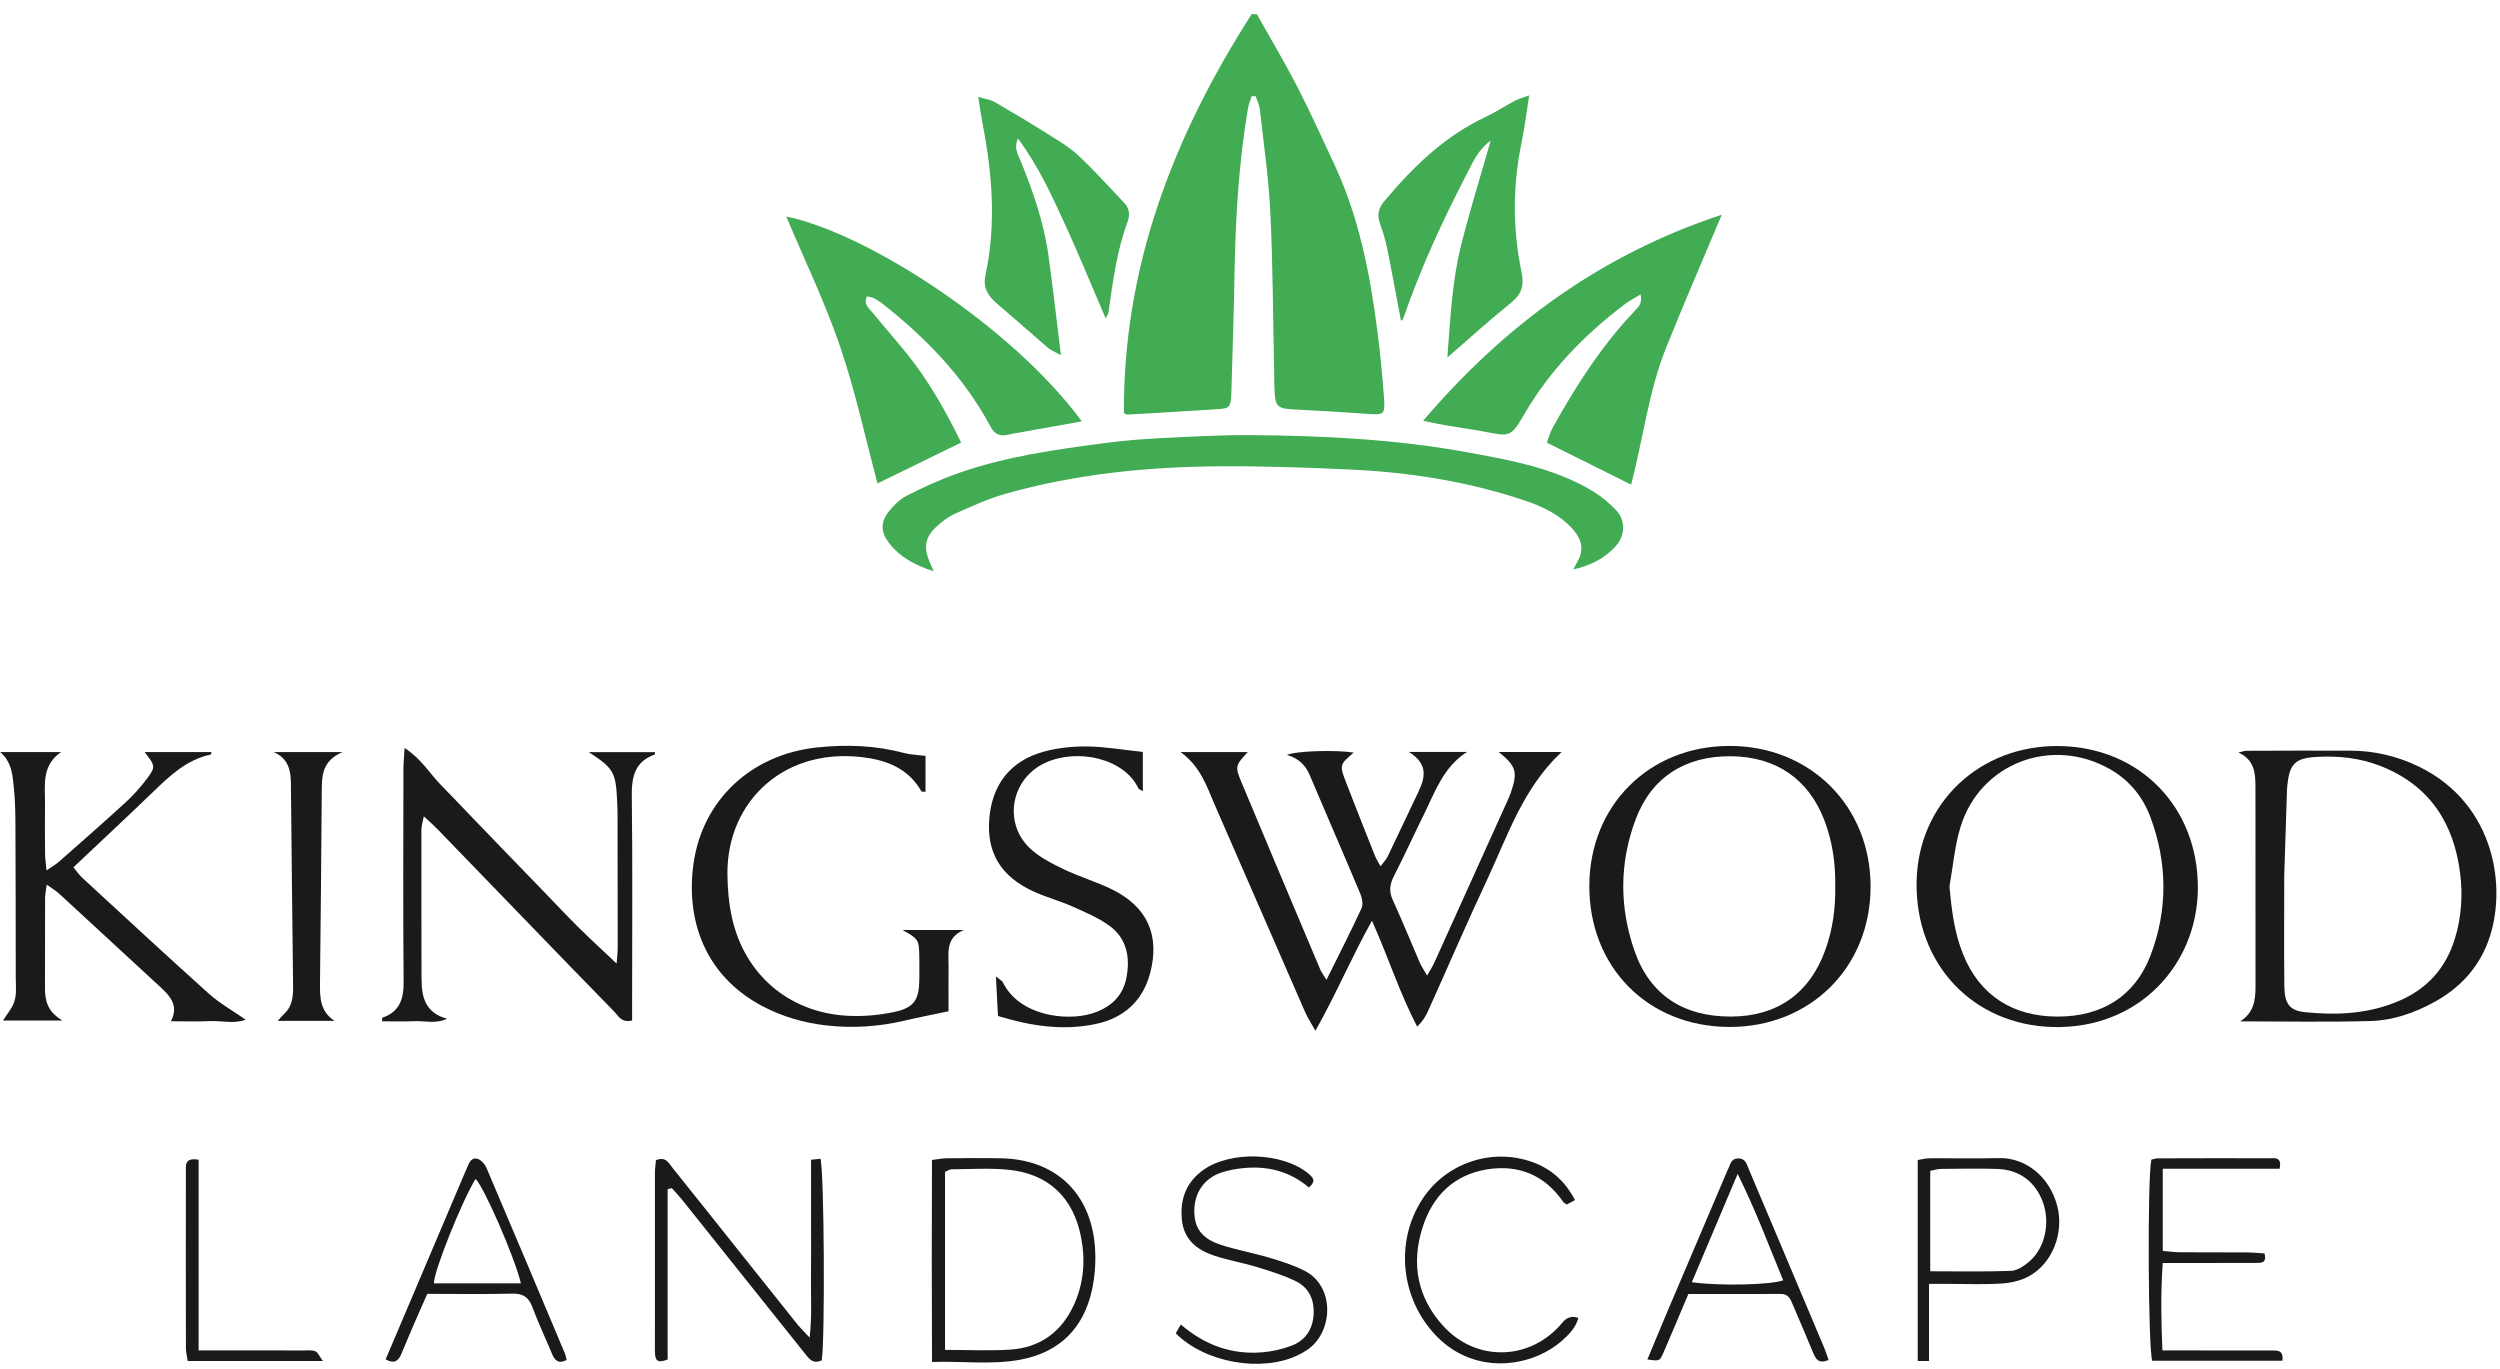<svg width="137" height="75" viewBox="0 0 137 75" fill="none" xmlns="http://www.w3.org/2000/svg">
<path d="M68.881 0.785C69.621 2.106 70.397 3.407 71.091 4.752C71.814 6.158 72.466 7.599 73.134 9.033C74.474 11.911 75.072 14.985 75.477 18.103C75.641 19.365 75.761 20.634 75.851 21.903C75.908 22.701 75.805 22.741 75.017 22.685C73.654 22.587 72.29 22.51 70.926 22.439C69.994 22.391 69.884 22.296 69.839 21.337C69.823 20.996 69.83 20.654 69.822 20.312C69.761 17.424 69.754 14.534 69.615 11.65C69.525 9.761 69.249 7.881 69.04 5.999C69.012 5.75 68.889 5.512 68.808 5.269C68.737 5.271 68.665 5.273 68.593 5.275C68.524 5.492 68.428 5.704 68.391 5.926C67.897 8.842 67.712 11.781 67.658 14.735C67.617 17.002 67.545 19.268 67.478 21.534C67.454 22.305 67.389 22.38 66.72 22.424C65.079 22.53 63.437 22.625 61.795 22.72C61.739 22.723 61.681 22.681 61.591 22.648C61.542 14.579 64.328 7.431 68.597 0.764C68.692 0.771 68.787 0.779 68.882 0.787L68.881 0.785Z" fill="#42AC54"/>
<path d="M89.385 26.559C87.825 25.782 86.339 25.04 84.769 24.258C84.864 24.006 84.937 23.708 85.082 23.448C86.346 21.163 87.752 18.975 89.555 17.066C89.761 16.848 90.013 16.652 89.907 16.132C89.563 16.345 89.275 16.491 89.022 16.683C86.826 18.349 84.936 20.289 83.536 22.691C82.794 23.963 82.752 23.929 81.346 23.656C80.647 23.521 79.939 23.43 79.237 23.309C78.878 23.248 78.523 23.168 77.988 23.059C82.497 17.767 87.786 13.933 94.352 11.767C93.307 14.255 92.274 16.634 91.308 19.041C90.346 21.438 90.05 24.015 89.386 26.559H89.385Z" fill="#42AC54"/>
<path d="M52.673 24.251C51.103 25.018 49.639 25.732 48.088 26.491C47.41 23.961 46.868 21.419 46.033 18.976C45.206 16.556 44.083 14.236 43.086 11.863C47.618 12.8 55.573 18.016 59.281 23.09C58.156 23.293 57.069 23.488 55.984 23.683C55.739 23.726 55.493 23.759 55.254 23.82C54.797 23.934 54.506 23.803 54.272 23.366C52.829 20.664 50.742 18.519 48.357 16.641C48.212 16.526 48.052 16.426 47.887 16.342C47.783 16.289 47.657 16.279 47.51 16.241C47.306 16.676 47.624 16.896 47.823 17.14C48.587 18.075 49.403 18.971 50.125 19.938C51.125 21.276 51.925 22.739 52.673 24.254V24.251Z" fill="#42AC54"/>
<path d="M86.219 31.207C86.289 31.072 86.351 30.932 86.43 30.802C86.824 30.145 86.684 29.561 86.202 29.015C85.477 28.194 84.524 27.753 83.518 27.416C80.496 26.407 77.378 25.898 74.206 25.742C71.76 25.622 69.307 25.539 66.859 25.554C62.877 25.578 58.929 25.976 55.083 27.065C54.134 27.334 53.226 27.756 52.322 28.157C51.961 28.317 51.63 28.577 51.334 28.846C50.7 29.423 50.603 29.971 50.931 30.772C50.987 30.909 51.051 31.042 51.169 31.306C50.121 30.971 49.307 30.521 48.707 29.741C48.264 29.168 48.246 28.602 48.703 28.036C48.971 27.704 49.292 27.366 49.665 27.177C50.598 26.702 51.543 26.268 52.547 25.917C55.15 25.008 57.841 24.637 60.543 24.279C61.526 24.15 62.517 24.066 63.507 24.016C65.18 23.932 66.855 23.834 68.528 23.845C72.534 23.872 76.536 24.075 80.482 24.798C82.825 25.228 85.197 25.658 87.287 26.918C87.757 27.201 88.193 27.57 88.572 27.969C89.089 28.515 89.061 29.341 88.556 29.914C87.947 30.604 87.147 30.993 86.219 31.206V31.207Z" fill="#42AC54"/>
<path d="M72.693 53.691C73.395 52.273 74.029 51.035 74.612 49.773C74.71 49.561 74.645 49.218 74.547 48.982C73.634 46.807 72.691 44.646 71.771 42.473C71.54 41.925 71.162 41.554 70.522 41.37C71.059 41.14 73.239 41.09 74.182 41.242C73.402 41.912 73.393 41.915 73.781 42.92C74.295 44.252 74.823 45.579 75.35 46.905C75.418 47.074 75.521 47.229 75.653 47.475C75.815 47.253 75.963 47.104 76.049 46.925C76.616 45.751 77.166 44.569 77.728 43.393C78.099 42.615 78.279 41.87 77.207 41.207H80.391C79.096 42.032 78.636 43.404 78.016 44.662C77.466 45.775 76.951 46.905 76.387 48.011C76.159 48.457 76.104 48.845 76.324 49.323C76.844 50.449 77.306 51.603 77.8 52.742C77.895 52.958 78.032 53.157 78.205 53.462C78.377 53.157 78.508 52.959 78.604 52.745C79.937 49.805 81.265 46.862 82.592 43.92C82.668 43.751 82.744 43.58 82.805 43.404C83.18 42.315 83.082 41.967 82.127 41.21H85.574C83.46 43.191 82.626 45.79 81.493 48.209C80.373 50.597 79.331 53.022 78.248 55.427C78.118 55.717 77.939 55.987 77.662 56.262C76.703 54.428 76.095 52.493 75.184 50.455C74.05 52.485 73.237 54.446 72.084 56.486C71.825 56.02 71.648 55.753 71.522 55.465C69.869 51.682 68.226 47.896 66.572 44.114C66.131 43.105 65.806 42.022 64.694 41.212H68.379C67.706 41.938 67.671 42.001 68.021 42.841C69.456 46.278 70.906 49.708 72.354 53.139C72.412 53.276 72.51 53.397 72.691 53.692L72.693 53.691Z" fill="#1A1A1A"/>
<path d="M33.791 52.799C33.817 52.432 33.85 52.19 33.85 51.948C33.85 49.524 33.846 47.101 33.842 44.678C33.842 44.43 33.832 44.181 33.821 43.932C33.747 42.315 33.635 42.109 32.266 41.216H35.893C35.887 41.295 35.891 41.343 35.881 41.346C34.78 41.739 34.608 42.577 34.622 43.64C34.67 47.398 34.641 51.158 34.64 54.917C34.64 55.25 34.64 55.583 34.64 55.919C34.056 56.077 33.88 55.661 33.647 55.423C31.971 53.715 30.312 51.992 28.649 50.273C27.093 48.665 25.542 47.055 23.984 45.449C23.774 45.233 23.547 45.036 23.225 44.734C23.163 45.061 23.093 45.254 23.093 45.447C23.089 48.15 23.095 50.853 23.099 53.556C23.099 53.618 23.106 53.68 23.106 53.742C23.106 54.722 23.375 55.529 24.499 55.825C23.877 56.127 23.272 55.931 22.687 55.961C22.105 55.99 21.521 55.967 20.945 55.967C20.945 55.88 20.93 55.78 20.947 55.773C21.898 55.448 22.127 54.749 22.118 53.807C22.085 49.923 22.103 46.039 22.108 42.156C22.108 41.831 22.142 41.505 22.171 40.987C23.098 41.594 23.548 42.388 24.16 43.013C24.79 43.657 25.409 44.311 26.034 44.96C26.68 45.632 27.328 46.303 27.975 46.973C28.601 47.621 29.228 48.267 29.854 48.915C30.481 49.562 31.095 50.222 31.736 50.855C32.37 51.482 33.029 52.082 33.789 52.8L33.791 52.799Z" fill="#1A1A1A"/>
<path d="M76.774 17.582C76.522 16.254 76.281 14.92 76.012 13.592C75.919 13.138 75.779 12.691 75.623 12.253C75.462 11.797 75.531 11.417 75.842 11.046C77.428 9.151 79.168 7.449 81.451 6.388C81.982 6.141 82.472 5.807 82.991 5.532C83.2 5.421 83.436 5.362 83.8 5.228C83.65 6.169 83.554 6.991 83.386 7.798C82.892 10.171 82.887 12.546 83.38 14.911C83.534 15.648 83.389 16.125 82.798 16.598C81.667 17.502 80.596 18.482 79.315 19.591C79.484 17.398 79.577 15.428 80.05 13.514C80.521 11.607 81.113 9.729 81.689 7.706C81 8.21 80.728 8.864 80.413 9.468C79.067 12.058 77.847 14.705 76.893 17.469C76.876 17.517 76.81 17.548 76.773 17.581L76.774 17.582Z" fill="#42AC54"/>
<path d="M53.605 5.309C54.032 5.437 54.287 5.464 54.491 5.581C55.419 6.118 56.34 6.667 57.247 7.237C57.873 7.631 58.531 8.002 59.069 8.498C59.955 9.316 60.755 10.225 61.59 11.098C61.877 11.398 61.941 11.749 61.798 12.133C61.198 13.746 60.985 15.44 60.743 17.129C60.732 17.209 60.672 17.281 60.59 17.449C59.842 15.707 59.159 14.029 58.404 12.385C57.661 10.769 56.934 9.135 55.783 7.591C55.561 8.099 55.759 8.401 55.877 8.689C56.589 10.418 57.205 12.175 57.461 14.034C57.7 15.778 57.9 17.527 58.142 19.47C57.773 19.261 57.58 19.188 57.432 19.062C56.489 18.254 55.562 17.427 54.617 16.621C54.133 16.209 53.857 15.758 54.003 15.08C54.6 12.296 54.379 9.523 53.841 6.758C53.759 6.338 53.703 5.914 53.605 5.307V5.309Z" fill="#42AC54"/>
<path d="M132.581 42.023C131.391 41.44 130.133 41.142 128.81 41.137C126.917 41.129 125.024 41.135 123.132 41.143C122.976 41.144 122.822 41.205 122.668 41.238C123.526 41.626 123.597 42.343 123.599 43.083C123.604 46.745 123.603 50.407 123.602 54.07C123.602 54.805 123.512 55.502 122.761 55.971C125.147 55.971 127.535 56.019 129.918 55.952C131.134 55.917 132.294 55.514 133.372 54.928C134.758 54.173 135.789 53.09 136.347 51.602C137.421 48.736 136.765 44.072 132.581 42.023ZM134.524 51.451C134.037 53.033 133.036 54.158 131.532 54.821C129.863 55.557 128.1 55.65 126.321 55.468C125.477 55.383 125.194 55.01 125.183 54.057C125.16 52.255 125.176 50.452 125.176 47.988C125.212 46.88 125.268 45.11 125.325 43.34C125.327 43.247 125.333 43.154 125.342 43.062C125.467 41.851 125.771 41.543 126.969 41.477C128.16 41.411 129.329 41.537 130.447 41.975C133.125 43.024 134.467 45.086 134.815 47.854C134.966 49.063 134.888 50.27 134.524 51.451Z" fill="#1A1A1A"/>
<path d="M2.56 48.481C2.518 48.81 2.471 49.012 2.471 49.215C2.464 50.861 2.468 52.508 2.465 54.154C2.464 54.833 2.602 55.447 3.426 55.925H0.164C0.37 55.589 0.679 55.245 0.798 54.844C0.919 54.441 0.863 53.982 0.863 53.547C0.862 50.814 0.858 48.08 0.846 45.346C0.843 44.664 0.84 43.976 0.77 43.298C0.696 42.57 0.686 41.794 0.011 41.212H3.345C2.258 41.968 2.475 43.048 2.467 44.067C2.459 44.968 2.46 45.869 2.47 46.769C2.472 47.035 2.513 47.3 2.548 47.698C2.847 47.492 3.053 47.379 3.226 47.227C4.461 46.139 5.699 45.053 6.913 43.942C7.323 43.567 7.695 43.141 8.032 42.698C8.54 42.029 8.518 41.972 7.925 41.214H11.588C11.57 41.295 11.568 41.344 11.557 41.346C10.213 41.63 9.281 42.537 8.339 43.444C6.932 44.8 5.501 46.132 4.023 47.528C4.206 47.747 4.339 47.946 4.509 48.104C6.817 50.229 9.116 52.364 11.452 54.459C12.043 54.988 12.754 55.384 13.467 55.881C12.809 56.122 12.146 55.927 11.504 55.957C10.825 55.989 10.143 55.965 9.367 55.965C9.83 55.07 9.28 54.543 8.708 54.016C6.879 52.332 5.058 50.642 3.228 48.961C3.058 48.805 2.852 48.688 2.561 48.48L2.56 48.481Z" fill="#1A1A1A"/>
<path d="M112.835 40.883C108.468 40.828 105.102 44.035 105.03 48.318C104.953 52.837 108.114 56.161 112.492 56.281C117.192 56.407 120.408 52.877 120.443 48.706C120.479 44.246 117.272 40.939 112.835 40.883ZM117.849 52.358C117.003 54.581 115.199 55.709 112.762 55.709C110.325 55.709 108.506 54.569 107.591 52.328C107.101 51.13 106.946 49.872 106.832 48.565C107.029 47.471 107.116 46.341 107.445 45.288C108.529 41.815 112.434 40.343 115.612 42.142C116.688 42.751 117.429 43.662 117.849 44.795C118.78 47.306 118.802 49.857 117.849 52.358Z" fill="#1A1A1A"/>
<path d="M94.775 40.877C90.377 40.879 87.114 44.13 87.095 48.528C87.078 53 90.302 56.261 94.758 56.277C99.199 56.293 102.503 53.016 102.508 48.592C102.512 44.173 99.206 40.875 94.775 40.877ZM100.03 52.053C99.175 54.436 97.388 55.699 94.866 55.708C92.244 55.717 90.411 54.519 89.571 52.108C88.738 49.714 88.74 47.28 89.636 44.896C90.496 42.605 92.335 41.423 94.85 41.442C97.298 41.459 99.097 42.677 99.964 44.921C100.417 46.094 100.594 47.319 100.571 48.574C100.593 49.765 100.433 50.929 100.03 52.053Z" fill="#1A1A1A"/>
<path d="M50.719 41.421V43.393C50.598 43.379 50.508 43.392 50.492 43.364C49.854 42.244 48.833 41.744 47.612 41.545C43.101 40.811 39.829 43.841 39.863 47.901C39.87 48.703 39.941 49.52 40.115 50.299C40.8 53.379 43.196 55.451 46.347 55.659C47.231 55.716 48.15 55.639 49.016 55.453C50.105 55.221 50.368 54.778 50.379 53.675C50.384 53.24 50.385 52.806 50.377 52.371C50.359 51.498 50.331 51.456 49.463 50.965C50.069 50.965 50.574 50.965 51.078 50.965C51.583 50.965 52.123 50.965 52.812 50.965C51.808 51.401 51.986 52.199 51.981 52.933C51.975 53.737 51.98 54.541 51.98 55.418C51.156 55.592 50.373 55.742 49.599 55.924C48.165 56.262 46.72 56.361 45.255 56.19C44.04 56.049 42.884 55.715 41.801 55.148C38.555 53.443 37.581 50.318 38.005 47.322C38.502 43.817 41.189 41.332 44.795 40.958C46.377 40.793 47.953 40.843 49.507 41.257C49.888 41.358 50.294 41.367 50.72 41.422L50.719 41.421Z" fill="#1A1A1A"/>
<path d="M54.577 53.512C54.823 53.711 54.919 53.752 54.953 53.823C55.853 55.675 58.443 55.974 59.837 55.539C60.837 55.228 61.532 54.61 61.731 53.568C61.941 52.466 61.748 51.417 60.79 50.727C60.172 50.281 59.443 49.976 58.739 49.664C58.06 49.363 57.333 49.169 56.657 48.862C54.853 48.043 54.065 46.735 54.211 44.888C54.361 42.993 55.366 41.69 57.211 41.187C57.978 40.978 58.803 40.895 59.599 40.906C60.582 40.92 61.563 41.093 62.628 41.206V43.361C62.511 43.283 62.408 43.254 62.377 43.19C61.611 41.571 59.072 40.986 57.284 41.8C55.437 42.641 54.952 45.025 56.405 46.453C56.92 46.959 57.616 47.306 58.277 47.627C59.139 48.045 60.074 48.316 60.935 48.737C62.883 49.689 63.581 51.276 63.02 53.356C62.605 54.89 61.547 55.798 60.046 56.115C58.25 56.495 56.479 56.227 54.689 55.675C54.654 54.993 54.62 54.355 54.577 53.512Z" fill="#1A1A1A"/>
<path d="M18.335 55.944H15.22C15.363 55.786 15.461 55.66 15.577 55.553C16.037 55.13 16.067 54.574 16.061 54.008C16.021 50.315 15.975 46.622 15.941 42.928C15.934 42.194 15.79 41.561 14.998 41.212H18.776C17.651 41.688 17.639 42.506 17.633 43.344C17.609 46.852 17.574 50.358 17.536 53.865C17.528 54.653 17.532 55.425 18.335 55.943L18.335 55.944Z" fill="#1A1A1A"/>
<path d="M36.587 65.166V74.5C36.187 74.651 35.941 74.664 35.899 74.252C35.883 74.098 35.889 73.941 35.889 73.786C35.889 70.618 35.887 67.449 35.89 64.281C35.89 64.042 35.927 63.803 35.944 63.583C36.487 63.343 36.659 63.756 36.877 64.027C38.181 65.649 39.474 67.279 40.771 68.906C41.739 70.12 42.704 71.336 43.676 72.548C43.843 72.756 44.035 72.942 44.367 73.301C44.507 72.066 44.427 71.028 44.441 69.995C44.456 68.908 44.445 67.82 44.445 66.734V63.554C44.679 63.53 44.825 63.515 44.962 63.501C45.169 64.191 45.216 73.488 45.031 74.548C44.526 74.784 44.302 74.416 44.049 74.098C42.829 72.568 41.605 71.041 40.385 69.512C39.376 68.251 38.372 66.986 37.362 65.725C37.191 65.511 36.999 65.316 36.817 65.111C36.741 65.13 36.665 65.148 36.589 65.166H36.587Z" fill="#1A1A1A"/>
<path d="M59.998 68.271C59.755 65.328 57.797 63.529 54.856 63.474C53.865 63.456 52.872 63.465 51.88 63.474C51.642 63.476 51.405 63.527 51.072 63.566C51.059 67.255 51.055 70.893 51.074 74.636C52.782 74.582 54.361 74.801 55.919 74.51C58.06 74.11 59.39 72.788 59.844 70.669C60.011 69.893 60.064 69.063 59.998 68.272V68.271ZM58.867 71.469C58.186 72.986 57.002 73.857 55.341 73.96C54.202 74.031 53.054 73.974 51.788 73.974V64.216C51.932 64.159 52.042 64.078 52.152 64.077C53.175 64.071 54.204 64.003 55.219 64.098C57.448 64.307 58.826 65.616 59.247 67.825C59.486 69.073 59.39 70.302 58.867 71.469Z" fill="#1A1A1A"/>
<path d="M118.519 64.046V68.552C118.843 68.577 119.169 68.623 119.493 68.624C120.704 68.634 121.914 68.624 123.125 68.632C123.457 68.634 123.789 68.669 124.096 68.688C124.232 69.238 123.9 69.206 123.627 69.208C122.293 69.215 120.958 69.213 119.624 69.213C119.287 69.213 118.949 69.213 118.517 69.213C118.408 70.829 118.426 72.358 118.5 74.003C118.925 74.003 119.259 74.003 119.593 74.003C121.207 74.003 122.821 74.001 124.435 74.007C124.759 74.008 125.16 73.952 125.074 74.569H117.942C117.718 73.927 117.67 64.569 117.895 63.549C117.998 63.526 118.115 63.478 118.232 63.477C120.28 63.471 122.329 63.466 124.377 63.473C124.655 63.473 125.058 63.375 124.924 64.045H118.519V64.046Z" fill="#1A1A1A"/>
<path d="M112.735 66.078C112.307 64.448 110.977 63.427 109.533 63.464C108.263 63.496 106.991 63.466 105.719 63.475C105.514 63.477 105.31 63.534 105.092 63.569V74.584H105.71V70.357C106.189 70.357 106.493 70.357 106.797 70.357C107.759 70.357 108.722 70.399 109.68 70.338C110.189 70.305 110.735 70.183 111.179 69.942C112.474 69.238 113.125 67.564 112.735 66.078ZM111.18 69.153C110.903 69.382 110.539 69.631 110.205 69.643C108.756 69.697 107.304 69.666 105.777 69.666V64.161C106.008 64.117 106.185 64.058 106.362 64.056C107.386 64.046 108.411 64.026 109.435 64.057C110.668 64.093 111.559 64.77 111.961 65.91C112.363 67.047 112.05 68.436 111.18 69.153Z" fill="#1A1A1A"/>
<path d="M64.707 72.583C66.055 73.735 67.52 74.24 69.17 74.107C69.719 74.062 70.277 73.935 70.791 73.739C71.515 73.464 71.916 72.877 71.981 72.098C72.049 71.286 71.764 70.587 71.032 70.222C70.346 69.879 69.597 69.655 68.859 69.429C68.09 69.193 67.287 69.06 66.525 68.805C65.593 68.494 64.878 67.93 64.768 66.854C64.651 65.715 65.006 64.773 65.961 64.099C67.449 63.052 70.271 63.154 71.677 64.293C71.948 64.513 72.156 64.721 71.723 65.073C70.698 64.195 69.472 63.877 68.132 64.013C67.703 64.056 67.266 64.134 66.864 64.28C65.955 64.61 65.444 65.402 65.448 66.369C65.451 67.289 65.848 67.864 66.867 68.204C67.747 68.496 68.669 68.657 69.56 68.922C70.21 69.115 70.868 69.325 71.471 69.627C73.198 70.492 73.06 73.045 71.61 73.991C71.454 74.093 71.291 74.184 71.124 74.264C69.129 75.223 66.041 74.679 64.43 73.066C64.499 72.945 64.574 72.816 64.708 72.582L64.707 72.583Z" fill="#1A1A1A"/>
<path d="M99.973 73.873C99.118 71.842 98.26 69.811 97.403 67.781C96.884 66.551 96.367 65.32 95.842 64.093C95.725 63.819 95.669 63.474 95.248 63.483C94.824 63.492 94.817 63.867 94.673 64.122C94.643 64.176 94.623 64.236 94.599 64.293C93.553 66.749 92.505 69.204 91.462 71.662C91.064 72.6 90.677 73.542 90.277 74.498C90.934 74.595 90.95 74.601 91.16 74.118C91.618 73.068 92.057 72.01 92.523 70.911C94.251 70.911 95.924 70.916 97.597 70.908C97.997 70.906 98.114 71.185 98.237 71.476C98.613 72.362 98.996 73.245 99.362 74.135C99.506 74.485 99.666 74.755 100.206 74.527C100.117 74.277 100.056 74.071 99.973 73.873ZM92.713 70.265C93.544 68.299 94.337 66.425 95.223 64.329C96.228 66.354 96.935 68.273 97.719 70.161C97.042 70.416 94.192 70.478 92.713 70.265Z" fill="#1A1A1A"/>
<path d="M30.96 74.177C29.529 70.777 28.1 67.378 26.653 63.986C26.568 63.788 26.367 63.565 26.174 63.506C25.831 63.402 25.709 63.714 25.6 63.979C25.543 64.123 25.475 64.262 25.415 64.405C24.47 66.63 23.525 68.855 22.582 71.081C22.099 72.218 21.615 73.356 21.133 74.491C21.584 74.75 21.823 74.6 21.983 74.218C22.209 73.674 22.438 73.131 22.672 72.591C22.915 72.031 23.163 71.473 23.414 70.904C25.026 70.904 26.544 70.928 28.061 70.892C28.643 70.878 28.966 71.066 29.171 71.621C29.494 72.492 29.896 73.333 30.251 74.192C30.407 74.569 30.621 74.754 31.052 74.526C31.022 74.41 31.006 74.287 30.96 74.177ZM23.778 70.326C23.776 69.648 25.313 65.821 26.06 64.605C26.499 64.999 28.198 68.868 28.544 70.326H23.778Z" fill="#1A1A1A"/>
<path d="M86.311 65.764C86.106 65.876 85.977 65.946 85.867 66.006C85.779 65.95 85.71 65.929 85.679 65.883C84.66 64.397 83.224 63.799 81.484 64.083C79.658 64.381 78.498 65.548 77.951 67.279C77.325 69.264 77.673 71.101 79.085 72.659C80.906 74.668 83.891 74.568 85.617 72.48C85.864 72.181 86.156 72.096 86.494 72.225C86.351 72.757 85.985 73.128 85.592 73.473C83.918 74.947 80.794 75.397 78.683 73.182C76.755 71.159 76.428 68.04 77.948 65.711C79.226 63.752 81.71 62.895 83.921 63.662C84.96 64.022 85.742 64.687 86.311 65.764Z" fill="#1A1A1A"/>
<path d="M10.885 63.552V74.003C11.326 74.003 11.658 74.003 11.99 74.003C13.54 74.003 15.089 74.002 16.639 74.004C16.855 74.004 17.091 73.975 17.282 74.051C17.419 74.106 17.495 74.314 17.695 74.582H10.287C10.254 74.357 10.19 74.125 10.188 73.892C10.182 70.669 10.181 67.445 10.187 64.223C10.187 63.877 10.091 63.419 10.885 63.551V63.552Z" fill="#1A1A1A"/>
</svg>
